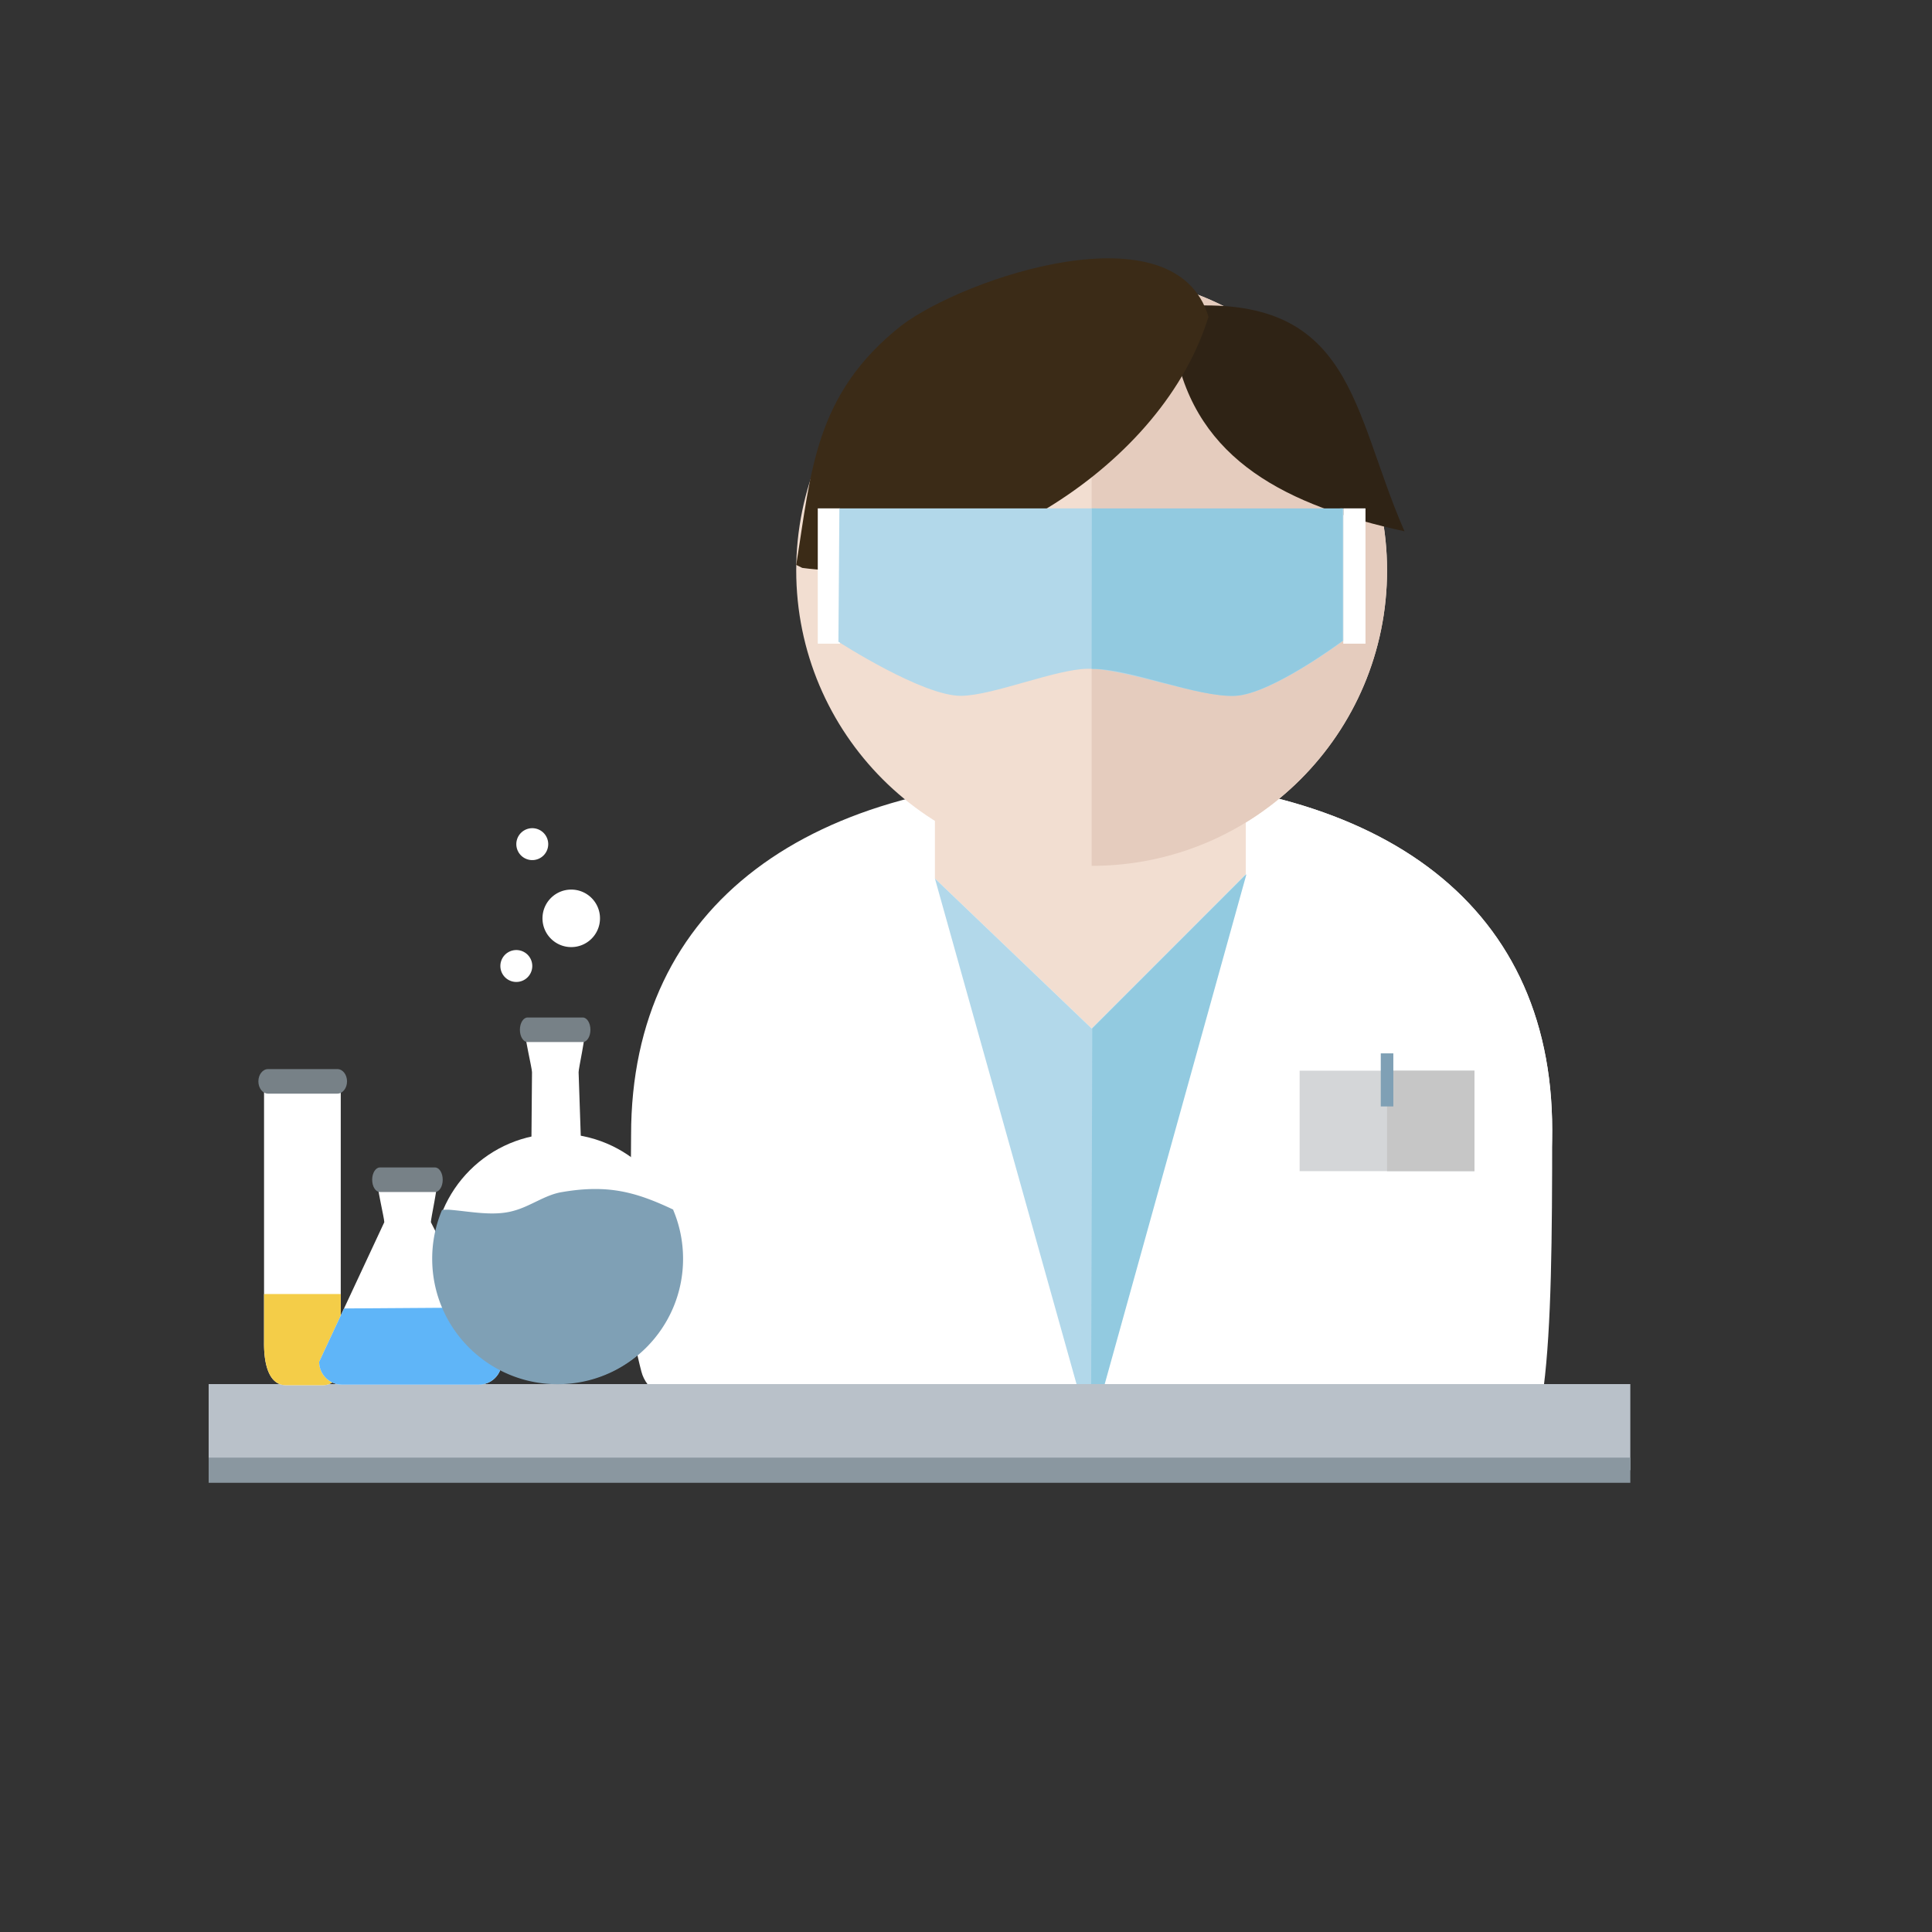 <svg xmlns="http://www.w3.org/2000/svg" fill-rule="evenodd" stroke-linejoin="round" stroke-miterlimit="1.414" clip-rule="evenodd" viewBox="0 0 1000 1000"><rect x="0" y="0" width="1000" height="1000" fill="#333333" stroke="none"/><g fill-rule="nonzero"><path fill="#fff" d="M803.411 584.843c0 119.672-102.385 156.677-248.411 156.677-80.541 0-213 6.528-223-31.52-10.637-40.469-5.353-68.863-5.352-122.526 0-119.669 92.361-185.24 238.382-185.24 146.026 0 238.381 62.94 238.381 182.609"/><path fill="#fff" d="M565.03 402.233c146.025 0 238.381 62.94 238.381 182.609 0 56.105-.411 101.66-4.411 133.158-6.556 51.619-156.06 9.332-233.626 9.332"/><path fill="#f2ded1" d="M483.906 454.706l81.124 77.627-81.124-77.627v-41.304l160.918 2.95v36.142l-79.794 79.839"/><path fill="#f2ded1" d="M717.939 295.256c0 84.449-68.46 152.909-152.908 152.909-84.45 0-152.91-68.46-152.91-152.909s68.46-152.909 152.91-152.909c84.448 0 152.908 68.46 152.908 152.909"/><path fill="#e5ccbe" d="M565.03 142.347c84.449 0 152.908 68.46 152.908 152.909S649.479 448.164 565.03 448.164"/><path fill="#2f2315" d="M726.964 275.001c-60.354-13.205-107.758-36.427-118.73-94.2v-4.113l2.91-18.108c89.617-6.603 88.386 53.697 115.82 116.421"/><path fill="#3b2b17" d="M625.526 164.006c-17.094-57.28-126.388-20.237-159.02 4.534-45.062 35.606-46.615 75.857-54.385 123.849l3.11 1.549c79.248 10.836 180.25-46.444 208.221-123.851l2.074-6.081z"/><path fill="#fff" d="M423.28 263.134h11.5v70.026h-11.5zM695.28 263.134h11.5v70.026h-11.5z"/><path fill="#b2d8ea" d="M434.465 263.16s98.551-.059 130.909 0c33.337.061 129.906 0 129.906 0v68.5s-36.948 27.612-55.689 28.5c-19.471.922-57.204-14.3-76.694-14-16.68.257-48.555 13.711-65.234 14-19.887.344-63.699-28-63.699-28l.501-69z"/><path fill="#92cae0" d="M565.117 263.16c33.318.061 129.831 0 129.831 0v68.5s-36.927 27.612-55.657 28.5c-19.459.922-54.782-14.263-74.261-13.962"/><path fill="#b2d8ea" d="M483.906 454.706l80.459 287.24 80.459-289.452-79.794 79.839-81.124-77.627z"/><path fill="#92cae0" d="M564.698 741.945l80.459-289.452-79.794 79.84"/><path fill="#d4d6d8" d="M672.688 554.186h90.5v52h-90.5z"/><path fill="#c6c6c6" d="M717.938 554.186h45.25v52h-45.25z"/><path fill="#7fa0b5" d="M714.688 545.22h6.5v27.468h-6.5z"/><path fill="#b9c1c9" d="M108 716.393h735.848v44.576H108z"/><path fill="#8a97a0" d="M108 754.441h735.848v13.057H108z"/><path fill="#fff" d="M353.555 651.44c0 35.707-28.946 64.653-64.652 64.653-35.707 0-64.654-28.946-64.654-64.653 0-35.707 28.947-64.653 64.654-64.653 35.706 0 64.652 28.946 64.652 64.653"/><path fill="#fff" d="M303.424 528.423c-.496 9.836-3.938 24.302-3.938 26.573l2.45 72.258c0 6.525 28.935 11.815 22.409 11.815h-70.886c-6.525 0 21.3-5.29 21.3-11.815l.605-72.258c0-2.256-3.73-16.927-4.43-26.573"/><path fill="#778187" d="M305.606 533.012c0 3.51-1.782 6.356-3.98 6.356h-28.549c-2.199 0-3.981-2.846-3.981-6.356 0-3.512 1.782-6.357 3.981-6.357h28.549c2.198 0 3.98 2.845 3.98 6.357"/><path fill="#fff" d="M176.372 707.667a9.318 9.318 0 0 1-9.318 9.318h-19.001c-11.925 0-11.384-19.615-11.384-22.618V563.271c0-5.145 4.172-9.317 9.318-9.317h21.067c5.146 0 9.318 4.172 9.318 9.317v144.396z"/><path fill="#f4cd48" d="M176.372 669.797l.002 37.87a9.317 9.317 0 0 1-9.317 9.318h-19.002c-11.925 0-11.384-19.615-11.384-22.618v-24.57"/><path fill="#fff" d="M226.967 606.042c-.496 9.836-3.938 24.302-3.938 26.573l36.674 72.258c0 6.525-5.29 11.815-11.815 11.815h-70.886c-6.525 0-11.815-5.29-11.815-11.815l33.72-72.258c0-2.256-3.731-16.927-4.43-26.573"/><path fill="#778187" d="M229.149 610.631c0 3.51-1.782 6.356-3.981 6.356h-28.549c-2.198 0-3.98-2.846-3.98-6.356 0-3.512 1.782-6.357 3.98-6.357h28.549c2.199 0 3.981 2.845 3.981 6.357"/><path fill="#5fb5f8" d="M245.447 676.784l14.256 28.089c0 6.525-5.289 11.814-11.814 11.814h-70.887c-6.525 0-11.814-5.289-11.814-11.814l12.89-27.623"/><path fill="#778187" d="M179.622 559.716c0 3.511-2.24 6.357-5.002 6.357h-35.881c-2.763 0-5.003-2.846-5.003-6.357s2.24-6.357 5.003-6.357h35.881c2.762 0 5.002 2.846 5.002 6.357"/><path fill="#fff" d="M275.504 500a8.256 8.256 0 1 1-16.512 0 8.256 8.256 0 0 1 16.512 0M310.556 475.331c0 8.22-6.663 14.883-14.883 14.883-8.22 0-14.883-6.663-14.883-14.883 0-8.22 6.663-14.883 14.883-14.883 8.22 0 14.883 6.663 14.883 14.883M283.759 436.802a8.256 8.256 0 1 1-16.51-.002 8.256 8.256 0 0 1 16.51.002"/><path fill="#7fa0b5" d="M348.416 626.19c-19.667-9.333-34.083-13.188-57.417-9.188-8.666 1.332-16.333 7.332-25 9.665-10.333 3-22.288.425-33-.477-2.25-.189-4.196.083-4.196.083a64.708 64.708 0 0 0-5.102 25.273c0 35.86 29.069 64.928 64.926 64.928 35.858 0 64.927-29.068 64.927-64.928 0-8.996-1.83-17.567-5.138-25.356M348.69 626.19c-19.666-9.333-34.083-13.188-57.416-9.188"/></g></svg>